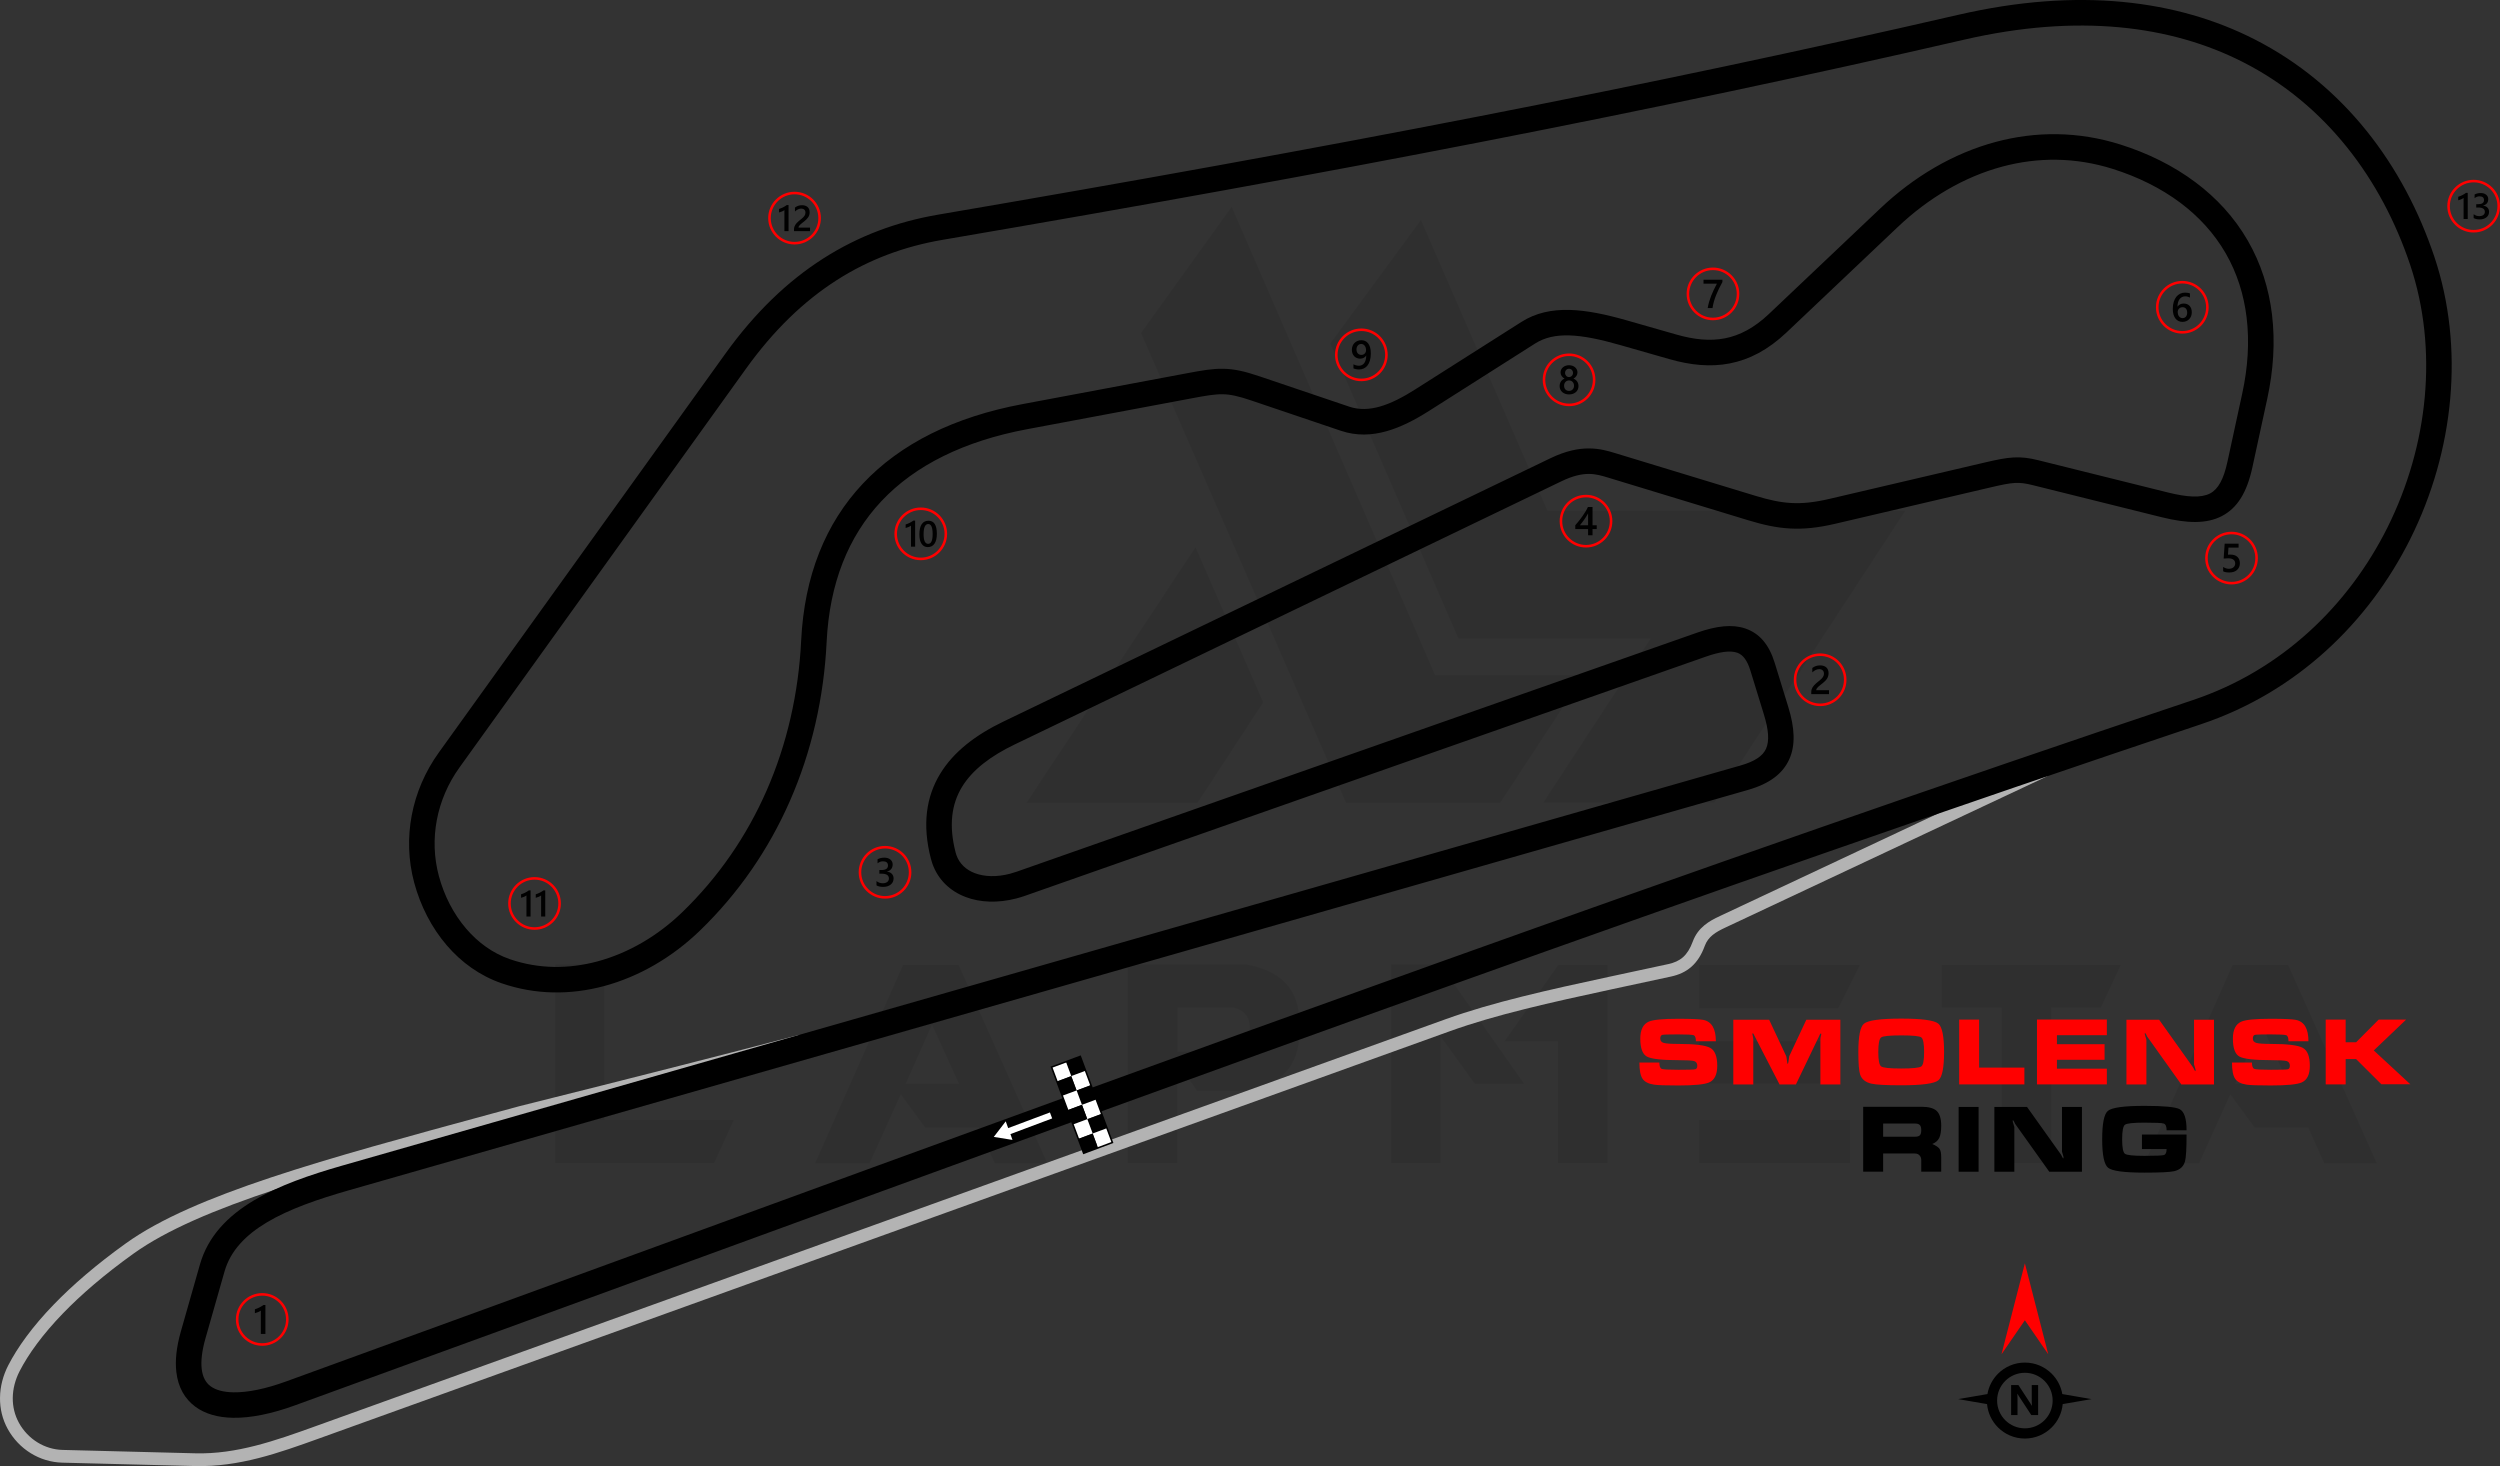 <?xml version="1.0" encoding="UTF-8"?>
<!DOCTYPE svg PUBLIC "-//W3C//DTD SVG 1.1//EN" "http://www.w3.org/Graphics/SVG/1.1/DTD/svg11.dtd">
<!-- Creator: CorelDRAW -->
<svg xmlns="http://www.w3.org/2000/svg" xml:space="preserve" width="275.739mm" height="161.706mm" version="1.1" style="shape-rendering:geometricPrecision; text-rendering:geometricPrecision; image-rendering:optimizeQuality; fill-rule:evenodd; clip-rule:evenodd"
viewBox="0 0 20971.28 12298.51"
 xmlns:xlink="http://www.w3.org/1999/xlink"
 xmlns:xodm="http://www.corel.com/coreldraw/odm/2003">
 <rect x="0" y="0" width="20971.28" height="12298.51" fill="#333333" stroke="none"/>
 <defs>
  <style type="text/css">
   <![CDATA[
    .fil4 {fill:black}
    .fil5 {fill:white}
    .fil6 {fill:black;fill-rule:nonzero}
    .fil2 {fill:black;fill-rule:nonzero}
    .fil1 {fill:#B3B3B3;fill-rule:nonzero}
    .fil3 {fill:red;fill-rule:nonzero}
    .fil7 {fill:white;fill-rule:nonzero}
    .fil0 {fill:black;fill-opacity:0.071}
   ]]>
  </style>
 </defs>
 <g id="Layer_x0020_1">
  <path class="fil0" d="M4656.54 9755.86l0 -1664.88 413.46 0 0 1303.79 1086.03 0 -165.38 361.09 -1334.11 0zm4914.7 -6962.73l1720.01 3941.69 1292.77 0 702.89 -1072.25 -1248.66 0 -1706.24 -3927.91 -760.77 1058.47zm2348.48 -948.21l1061.22 2439.43 3001.76 0 -1601.49 2447.72 -1433.35 0 0 -2.76 898.6 -1372.7 -1612.51 0 -1075.01 -2475.27 760.78 -1036.42zm-1323.08 4046.43l-551.29 843.47 -1433.34 0 0 -2.75 1416.8 -2141.75 567.83 1301.03zm-1810.97 3867.27l-441.03 0 -135.07 -300.45 -449.3 0 -203.98 -278.4 -261.85 578.85 -457.57 0 738.71 -1664.89 465.84 0 744.24 1664.89zm-741.48 -667.06l-226.03 -496.15 -220.51 496.15 446.54 0zm1833.03 -270.12l501.67 0c71.67,-22.06 107.5,-88.22 104.74,-198.47 0,-90.97 -44.1,-148.85 -137.82,-170.9l-468.59 0 0 369.37zm165.38 330.77l-168.14 -242.57 0 846.22 -413.46 0 0 -1664.88 995.07 0c292.18,52.37 441.03,209.49 443.78,476.86l0 99.24c-2.75,270.12 -148.85,432.76 -438.27,482.38l-418.98 -0.02 0 2.77zm2742.65 -60.65l-413.46 0 -286.67 -396.92 -0.01 1061.22 -416.21 0 0 -1664.88 413.46 0 702.89 1000.58zm286.67 -997.82l413.46 0 0 1662.13 -416.23 0 0 -1019.87 -449.3 0 452.06 -642.26zm2447.7 1301.04l0 361.09 -1265.2 0 0 -361.09 1265.2 0zm-99.23 -661.54l0 355.58 -1165.97 0 0 -355.59 1165.97 0.01zm181.92 -639.5l-181.92 363.86 -1165.97 0 0 -363.86 1347.89 0zm1185.26 358.34l-498.91 0 0 -358.34 1502.26 0 -168.13 358.34 -416.23 0 0 1303.79 -416.23 0 0 -1303.79 -2.76 0zm3150.6 1306.55l-441.03 0 -135.07 -300.45 -449.29 0 -203.97 -278.4 -261.86 578.85 -457.56 0 738.71 -1664.89 465.84 0 744.24 1664.89zm-741.48 -667.06l-226.03 -496.15 -220.51 496.15 446.54 0z"/>
  <path class="fil1" d="M17174.35 6511.23l-2701.42 1269.81c-39.72,18.44 -77.17,37.97 -107.64,63.19 -27.97,23.16 -50.84,52.06 -65.19,91.29 -27.9,76.24 -64.63,132.58 -111.79,174.18 -47.83,42.2 -104.63,67.83 -172.29,82.38l-493.75 106.18c-259.06,55.71 -503.22,109.21 -730.78,166.09 -227.11,56.77 -436.55,116.58 -625.68,184.68l-9491.7 3418.37c-168.17,60.57 -335.62,120.46 -504.6,163.65 -172.31,44.05 -348.35,71.62 -532.5,66.93l-1114.49 -28.43c-95.43,-2.43 -186.3,-30.83 -264.84,-79.37 -79.44,-49.1 -146.34,-118.73 -192.67,-202.81 -45.2,-82.04 -65.88,-171.69 -64.98,-261.78 0.94,-93.41 25.12,-186.97 69.23,-272.61 77.97,-151.39 201.76,-323.86 381.69,-509.97 157.16,-162.57 357.08,-335.68 606.55,-514.36 568.9,-407.44 1650.8,-701.45 3071.46,-1087.51l230.06 -62.48c493.82,-123.35 939.55,-235.78 1337.2,-337.28 398.4,-101.69 732.27,-187.62 1007.59,-260.57l30.27 102.14c-289.88,76.81 -627.05,164.28 -1011.45,262.4 -384.89,98.25 -830.44,210.6 -1336.58,337.02l-228.99 62.31c-1410.08,383.18 -2483.92,675 -3037.08,1071.17 -244.69,175.25 -439.64,343.88 -591.88,501.35 -172.26,178.18 -290.09,341.98 -363.66,484.83 -36.64,71.13 -56.72,148.17 -57.49,224.39 -0.72,72.04 15.83,143.74 51.99,209.38 37.43,67.92 91.21,124.02 154.93,163.4 62.8,38.81 135.26,61.51 211.17,63.44l1114.49 28.43c172.28,4.4 339.14,-21.96 503.58,-63.99 167.8,-42.89 331.07,-101.28 494.96,-160.31l9491.7 -3418.37c194.71,-70.11 407.1,-130.88 635.74,-188.03 228.2,-57.04 473.84,-110.86 734.55,-166.93l493.75 -106.18c50,-10.75 90.89,-28.73 123.66,-57.64 33.44,-29.51 60.36,-71.83 82.02,-131 21.66,-59.16 55.82,-102.48 97.49,-136.98 39.19,-32.45 84.11,-56.05 131.11,-77.87l2701.42 -1269.81 44.86 97.26z"/>
  <path class="fil2" d="M1723.64 11226.64c-29.84,104.74 -39.35,190.03 -31.51,257.45 7.77,66.76 33.38,113.96 73.09,143.54 45.23,33.69 111.15,50.39 192.75,51.79 121.85,2.1 272.89,-29.85 440.63,-90.78 1101.74,-400.2 2210.03,-805.04 3321.23,-1210.93 4249,-1552.05 8540.75,-3119.72 12675.87,-4505.47 745.76,-249.92 1305.49,-794.78 1631.19,-1446.86 344.41,-689.54 427.06,-1497.25 191.45,-2201.89 -239.82,-717.21 -706.07,-1349.27 -1406.41,-1704.35 -601.42,-304.93 -1378.1,-407.11 -2336.19,-186.3 -1298.89,299.35 -2623.39,579.35 -4030.54,854.07 -1408.22,274.92 -2902.36,545.26 -4539.08,825.01 -318.09,54.36 -614.2,163.27 -887.66,338.28 -274.88,175.91 -528.54,419.43 -760.52,742.32l-2404.01 3346.03c-95.52,132.95 -159.94,283.37 -189.6,440.05 -29.14,153.93 -24.61,314 17.05,469.51 43.75,163.29 122.17,317.8 230.29,443.39 98.8,114.76 221.78,204.85 364.77,254.35 241.94,83.75 494.45,83.39 734.57,19.05 261.46,-70.05 508,-215.79 710.85,-411.65 306.15,-295.62 542.41,-642 708.44,-1020.56 171.87,-391.88 268.72,-818.34 290.2,-1258.85 26.51,-543.91 204.47,-983.63 516.86,-1316.2 316.72,-337.18 769.23,-560.76 1339.83,-667.8l1378.17 -258.56c130.32,-24.44 215.62,-39.4 305.07,-37.87 91.59,1.55 177.22,20.09 303.38,62.76l753.54 254.84 -0.05 0.12c83.72,28.21 169.88,24.31 257.93,-0.7 95.86,-27.23 195.57,-79.93 297.6,-144.75l889.93 -565.38c119.06,-75.64 253.02,-104.76 406.28,-100.49 142.91,3.98 300.58,37.1 478.43,87.91l415.94 118.84c145.2,41.47 279.39,56.28 405.94,31.57 125.19,-24.45 246.84,-88.38 369.43,-204.56l932.81 -884.04c283.77,-268.93 615.22,-464.14 969.52,-559.07 336.3,-90.11 692.48,-90.15 1047.56,22.28 227.52,72.04 443,177.12 630.78,318.21 174.09,130.81 323.6,292.37 435.96,487 112.24,194.42 177.06,403.98 203.18,619.24 28.23,232.63 11.39,472.12 -39.37,706.25l-124.91 576.16c-45.8,211.33 -125.89,342.47 -257.83,410.3 -126.48,65.03 -288.35,62.33 -503.7,8.76l-1082.98 -269.45c-59.61,-14.83 -102.33,-20.61 -148.82,-17.94 -49.76,2.85 -110.51,15.52 -202.91,37.15l-1303.42 305.22c-145.09,33.97 -263.61,45.97 -379.36,39.63 -114.99,-6.3 -224.06,-30.67 -351.69,-69.51l-1174.92 -357.66c-48.12,-14.65 -100.51,-30.37 -159.31,-30.59 -60.23,-0.23 -133.77,14.72 -229.99,61.03l-4588.78 2208.91c-196.22,94.45 -352.29,209.59 -441.47,356.64 -86.43,142.52 -112.1,321.35 -52.75,549.49 1.86,7.14 4.08,14.39 6.64,21.68 25.22,71.78 80.56,123.13 153.46,150.91 81.8,31.16 185.06,34.08 295.51,5.35 18.3,-4.76 37.1,-10.52 56.3,-17.26l5708.66 -2005.45c163.44,-57.42 295.77,-71.66 403.93,-34.64 118.93,40.69 199.01,134.39 246.77,289.61l113.47 368.77c54.38,176.72 61.32,320.02 8.57,437.73 -55,122.74 -167.02,206.68 -348.17,258.5l-11732.93 3357.36c-258.37,73.93 -500.87,156.92 -689.12,269.18 -176.25,105.1 -305.96,236.69 -356.19,413.01l-159.62 560.3zm-244.48 281.77c-11.01,-94.72 0.43,-207.82 38.22,-340.45l159.62 -560.3c67.12,-235.6 231.41,-406.04 452.61,-537.95 209.16,-124.72 467.56,-213.78 740.27,-291.81l11732.93 -3357.36c116.18,-33.24 184.18,-78.48 211.5,-139.45 29.56,-65.99 21.16,-161.02 -17.8,-287.65l-113.47 -368.77c-25.98,-84.45 -61.98,-132.85 -110.93,-149.59 -59.7,-20.44 -147.13,-7.52 -264.75,33.8l-5708.66 2005.45c-24.15,8.48 -48.55,15.91 -73.06,22.29 -154.55,40.21 -303.34,34.47 -425.47,-12.05 -131.04,-49.93 -231.63,-145.36 -279.23,-280.87 -4.28,-12.2 -8.18,-25.02 -11.67,-38.44 -75.3,-289.41 -38.98,-522.47 77.07,-713.83 113.29,-186.83 300.2,-327.63 531.18,-438.81l4588.78 -2208.91c129.36,-62.27 233.93,-82.33 323.05,-81.99 90.55,0.33 158.82,20.77 221.36,39.81l1174.92 357.66c111.33,33.88 205.01,55.07 300.55,60.3 94.79,5.19 194.66,-5.29 319.83,-34.6l1303.42 -305.22c102.98,-24.11 172.75,-38.34 239.8,-42.19 70.31,-4.03 130.74,3.67 211.7,23.81l1082.98 269.45c164.47,40.92 279.62,47.33 354.46,8.85 69.38,-35.67 114.98,-120.68 146.31,-265.26l124.91 -576.16c45.93,-211.84 61.28,-427.54 36,-635.81 -22.86,-188.37 -78.88,-370.53 -175.51,-537.92 -97.05,-168.1 -227.05,-308.3 -378.95,-422.43 -166.59,-125.17 -360.48,-219.27 -567.04,-284.67 -314.49,-99.57 -629.91,-99.55 -927.66,-19.77 -319.42,85.58 -619.4,262.67 -877.29,507.08l-932.81 884.04c-154.58,146.5 -311.51,227.78 -475.91,259.89 -163.02,31.84 -329.51,14.57 -505.7,-35.75l-415.94 -118.84c-163.36,-46.67 -304.82,-77.01 -425.62,-80.37 -110.46,-3.07 -204.88,16.55 -285.53,67.79l-889.93 565.38c-117.22,74.47 -234.83,135.87 -354.63,169.91 -127.47,36.2 -255.22,40.78 -384.07,-2.78l-0.42 0 -753.54 -254.84c-104.71,-35.41 -172.17,-50.74 -237.98,-51.85 -67.92,-1.16 -144.37,12.38 -262.31,34.51l-1378.17 258.56c-525.2,98.53 -938.4,300.8 -1223.28,604.08 -277.08,294.97 -435.09,688.94 -459.01,1179.53 -22.75,466.55 -125.48,918.56 -307.81,1334.31 -177.19,403.99 -429.38,773.7 -756.23,1089.31 -228.43,220.57 -507.21,384.98 -803.91,464.48 -279.13,74.79 -574.4,74.6 -859.5,-24.09 -181.87,-62.95 -336.02,-174.9 -457.83,-316.4 -129.21,-150.1 -222.76,-334.09 -274.73,-528.07 -50.04,-186.75 -55.45,-379.13 -20.4,-564.26 35.43,-187.08 112.38,-366.74 226.49,-525.57l2404.01 -3346.03c248.12,-345.36 521.42,-607.09 819.2,-797.66 299.19,-191.48 621.51,-310.35 966.48,-369.31 1633.21,-279.14 3125.59,-549.18 4534.05,-824.15 1409.54,-275.19 2731.98,-554.67 4023.84,-852.4 1011.37,-233.09 1836.79,-122.43 2480.4,203.9 754.97,382.78 1256.3,1060.27 1512.88,1827.61 253.97,759.54 166.42,1627.12 -202.34,2365.39 -349.49,699.7 -951.67,1284.87 -1755.29,1554.17 -4129.61,1383.9 -8421.6,2951.66 -12670.83,4503.8 -1111.2,405.89 -2219.49,810.73 -3321.23,1210.93 -191.44,69.54 -368.46,105.92 -516.93,103.36 -126.49,-2.19 -234.48,-32.36 -316.84,-93.71 -87.87,-65.45 -143.55,-161.49 -158.62,-291.1z"/>
  <g id="_2329427860992">
   <path class="fil3" d="M14369.19 2244.3c61.03,0 116.3,24.75 156.29,64.74 39.99,40 64.74,95.27 64.74,156.29 0,61.03 -24.75,116.3 -64.74,156.29 -39.99,39.98 -95.26,64.74 -156.29,64.74 -61.03,0 -116.3,-24.76 -156.3,-64.74 -39.98,-40 -64.74,-95.27 -64.74,-156.29 0,-61.03 24.76,-116.3 64.75,-156.29 39.99,-39.99 95.27,-64.74 156.29,-64.74zm141.11 79.92c-36.11,-36.11 -86.01,-58.46 -141.11,-58.46 -55.12,0 -105.02,22.34 -141.12,58.46 -36.11,36.1 -58.45,86 -58.45,141.11 0,55.11 22.34,105 58.44,141.11 36.11,36.11 86.01,58.45 141.13,58.45 55.1,0 105,-22.34 141.11,-58.45 36.1,-36.11 58.45,-86 58.45,-141.11 0,-55.11 -22.34,-105 -58.45,-141.11z"/>
   <path class="fil4" d="M14448.47 2365.89c-9.95,18.18 -19.33,36.2 -28.14,53.99 -8.86,17.85 -16.83,35.69 -24,53.72 -7.18,17.96 -13.39,36.1 -18.7,54.33 -5.31,18.31 -9.37,36.93 -12.26,56.03l-40.2 0c2.65,-17 6.43,-33.94 11.35,-50.9 4.9,-16.94 10.67,-33.83 17.28,-50.77 6.61,-16.95 14,-33.95 22.25,-51.06 8.19,-17.11 16.95,-34.4 26.2,-51.79l-112.35 0 0 -32.76 158.56 0 0 19.2z"/>
  </g>
  <g id="_2329427863776">
   <path class="fil3" d="M18306.19 2356.41c61.03,0 116.3,24.75 156.29,64.74 39.99,40 64.74,95.27 64.74,156.29 0,61.03 -24.75,116.3 -64.74,156.29 -39.99,39.99 -95.26,64.74 -156.29,64.74 -61.03,0 -116.3,-24.75 -156.29,-64.74 -39.99,-39.99 -64.74,-95.26 -64.74,-156.29 0,-61.03 24.74,-116.3 64.74,-156.29 39.99,-39.99 95.26,-64.74 156.29,-64.74zm141.11 79.91c-36.11,-36.11 -86.01,-58.44 -141.11,-58.44 -55.11,0 -105.01,22.34 -141.11,58.44 -36.11,36.11 -58.45,86.01 -58.45,141.12 0,55.1 22.34,105 58.45,141.11 36.11,36.1 86,58.45 141.11,58.45 55.1,0 105,-22.34 141.11,-58.45 36.1,-36.11 58.45,-86.01 58.45,-141.11 0,-55.12 -22.34,-105.01 -58.45,-141.12z"/>
   <path class="fil4" d="M18385.86 2619.71c0,11.92 -1.97,22.82 -5.88,32.64 -3.89,9.77 -9.32,18.25 -16.25,25.36 -6.95,7.12 -15.2,12.66 -24.74,16.55 -9.55,3.95 -19.89,5.88 -31.07,5.88 -11.91,0 -22.88,-2.31 -32.82,-6.95 -9.99,-4.63 -18.59,-11.52 -25.81,-20.67 -7.23,-9.15 -12.82,-20.56 -16.83,-34.17 -3.95,-13.61 -5.92,-29.43 -5.92,-47.39 0,-21.96 2.59,-41.46 7.85,-58.46 5.26,-16.94 12.43,-31.18 21.58,-42.64 9.15,-11.52 19.93,-20.21 32.31,-26.15 12.31,-5.99 25.7,-8.98 40.04,-8.98 8.93,0 17.06,0.62 24.4,1.86 7.35,1.19 13.23,2.88 17.64,4.97l0 34.56c-5.66,-2.87 -11.65,-5.3 -18.09,-7.28 -6.37,-1.98 -13.71,-2.99 -21.96,-2.99 -9.26,0 -17.85,1.86 -25.64,5.64 -7.85,3.73 -14.63,9.2 -20.29,16.43 -5.69,7.23 -10.16,16.21 -13.43,26.83 -3.22,10.62 -4.91,22.93 -5.03,36.83l1.01 0c5.09,-7.85 11.93,-14.01 20.57,-18.52 8.7,-4.53 18.86,-6.78 30.56,-6.78 10.39,0 19.71,1.63 28.06,5.02 8.31,3.38 15.43,8.19 21.3,14.57 5.94,6.33 10.52,14.06 13.67,23.16 3.22,9.1 4.81,19.32 4.81,30.67zm-38.68 3.16c0,-6.83 -0.85,-13.05 -2.43,-18.69 -1.58,-5.64 -4.01,-10.44 -7.29,-14.46 -3.21,-4.06 -7.34,-7.16 -12.25,-9.37 -4.85,-2.21 -10.67,-3.29 -17.28,-3.29 -6.61,0 -12.43,1.19 -17.45,3.57 -5.03,2.37 -9.22,5.48 -12.66,9.32 -3.45,3.83 -5.99,8.3 -7.68,13.21 -1.69,4.97 -2.6,10.05 -2.6,15.25 0,5.64 0.85,11.4 2.43,17.28 1.58,5.92 4.06,11.29 7.33,16.15 3.34,4.87 7.58,8.82 12.66,11.98 5.14,3.16 11.25,4.75 18.31,4.75 6.27,0 11.85,-1.18 16.72,-3.49 4.86,-2.33 8.92,-5.54 12.13,-9.61 3.29,-4.08 5.77,-8.93 7.46,-14.47 1.7,-5.59 2.61,-11.64 2.61,-18.13z"/>
  </g>
  <g id="_2329427861040">
   <path class="fil3" d="M18719.13 4460.42c61.03,0 116.3,24.74 156.29,64.74 39.99,39.99 64.74,95.25 64.74,156.28 0,61.03 -24.76,116.3 -64.74,156.29 -40,39.99 -95.27,64.74 -156.29,64.74 -61.03,0 -116.29,-24.75 -156.29,-64.74 -39.99,-39.99 -64.74,-95.27 -64.74,-156.29 0,-61.03 24.75,-116.3 64.74,-156.28 39.99,-40 95.26,-64.74 156.29,-64.74zm141.12 79.91c-36.11,-36.11 -86.01,-58.45 -141.12,-58.45 -55.1,0 -105,22.34 -141.1,58.45 -36.11,36.1 -58.45,86 -58.45,141.1 0,55.11 22.34,105.01 58.45,141.12 36.1,36.1 86,58.45 141.1,58.45 55.11,0 105.01,-22.34 141.12,-58.45 36.1,-36.11 58.44,-86.01 58.44,-141.12 0,-55.1 -22.34,-105 -58.44,-141.1z"/>
   <path class="fil4" d="M18649.04 4792.45l0 -36.89c15.59,10.5 31.35,15.7 47.34,15.7 16.09,0 29.08,-4.06 38.86,-12.31 9.82,-8.19 14.74,-19.14 14.74,-32.86 0,-13.44 -4.97,-23.89 -14.97,-31.4 -9.99,-7.51 -24.28,-11.24 -42.92,-11.24 -6.39,0 -19.38,0.62 -38.92,1.97l8.46 -124.75 116.8 0 0 32.76 -84.88 0 -3.95 59.41c7.62,-0.45 14.5,-0.67 20.66,-0.67 25.14,0 44.62,6.44 58.35,19.38 13.73,12.87 20.62,30.55 20.62,52.92 0,23.49 -7.91,42.36 -23.61,56.54 -15.7,14.18 -37.34,21.23 -64.79,21.23 -23.16,0 -40.44,-3.22 -51.79,-9.77z"/>
  </g>
  <g id="_2329427862096">
   <path class="fil3" d="M7424.12 7096.04c61.03,0 116.3,24.76 156.29,64.74 39.98,40 64.74,95.27 64.74,156.29 0,61.03 -24.76,116.3 -64.74,156.29 -40,39.98 -95.27,64.74 -156.29,64.74 -61.03,0 -116.29,-24.75 -156.29,-64.74 -39.99,-40 -64.74,-95.27 -64.74,-156.29 0,-61.03 24.76,-116.3 64.74,-156.29 40,-39.98 95.26,-64.74 156.29,-64.74zm141.12 79.92c-36.11,-36.11 -86.01,-58.45 -141.12,-58.45 -55.1,0 -104.99,22.34 -141.1,58.45 -36.11,36.11 -58.45,86 -58.45,141.11 0,55.11 22.34,105 58.45,141.11 36.1,36.11 86,58.45 141.1,58.45 55.11,0 105.01,-22.34 141.12,-58.45 36.1,-36.11 58.44,-86 58.44,-141.11 0,-55.11 -22.34,-105 -58.44,-141.11z"/>
   <path class="fil4" d="M7352.4 7426.99l0 -36.1c15.48,12.25 32.87,18.35 52.3,18.35 15.76,0 28.4,-3.55 37.83,-10.73 9.45,-7.17 14.13,-16.88 14.13,-29.15 0,-26.88 -20.57,-40.37 -61.73,-40.37l-18.36 0 0 -30.79 17.57 0c36.48,0 54.72,-12.64 54.72,-38 0,-23.39 -14.22,-35.08 -42.64,-35.08 -15.93,0 -30.84,5.66 -44.84,17.01l0 -34.06c16.1,-9.04 35.13,-13.61 57.05,-13.61 21.06,0 37.95,5.32 50.66,15.93 12.66,10.56 19.03,24.12 19.03,40.67 0,31.23 -15.93,51.34 -47.66,60.27l0 0.68c17.1,1.64 30.6,7.62 40.54,17.9 9.94,10.34 14.86,23.22 14.86,38.64 0,21.3 -7.97,38.51 -23.95,51.56 -16.04,13.11 -37.11,19.61 -63.25,19.61 -23.5,0 -42.25,-4.24 -56.26,-12.7z"/>
  </g>
  <g id="_2329427862816">
   <path class="fil3" d="M13304.27 4150.66c61.03,0 116.29,24.75 156.29,64.74 39.98,39.99 64.74,95.26 64.74,156.29 0,61.03 -24.76,116.3 -64.74,156.29 -40,39.99 -95.26,64.74 -156.29,64.74 -61.03,0 -116.3,-24.75 -156.29,-64.74 -39.98,-39.99 -64.74,-95.27 -64.74,-156.29 0,-61.03 24.76,-116.3 64.74,-156.29 40,-39.99 95.27,-64.74 156.29,-64.74zm141.1 79.91c-36.11,-36.1 -86,-58.45 -141.1,-58.45 -55.11,0 -105.01,22.34 -141.12,58.45 -36.1,36.11 -58.44,86.01 -58.44,141.11 0,55.11 22.34,105.01 58.44,141.12 36.11,36.1 86.01,58.45 141.12,58.45 55.1,0 104.99,-22.34 141.1,-58.45 36.11,-36.11 58.45,-86.01 58.45,-141.12 0,-55.1 -22.34,-105 -58.45,-141.11z"/>
   <path class="fil4" d="M13358.97 4253.05l0 153.23 35.24 0 0 31.91 -35.24 0 0 52.13 -37.22 0 0 -52.13 -107.43 0 0 -32.25c9.72,-10.97 19.66,-22.77 29.88,-35.54 10.22,-12.7 20.05,-25.74 29.49,-39.02 9.43,-13.26 18.12,-26.6 26.2,-39.93 8.08,-13.39 14.86,-26.15 20.34,-38.4l38.74 0zm-37.22 153.23l0 -99.64c-12.02,21.64 -23.95,40.5 -35.69,56.6 -11.74,16.1 -22.71,30.44 -32.99,43.04l68.69 0z"/>
  </g>
  <g id="_2329427865648">
   <path class="fil3" d="M13162.09 2965.15c61.03,0 116.3,24.75 156.29,64.74 39.99,39.99 64.74,95.26 64.74,156.29 0,61.03 -24.75,116.3 -64.74,156.29 -39.99,39.98 -95.26,64.74 -156.29,64.74 -61.03,0 -116.3,-24.76 -156.29,-64.74 -39.99,-40 -64.74,-95.27 -64.74,-156.29 0,-61.03 24.75,-116.3 64.74,-156.29 39.99,-39.99 95.26,-64.74 156.29,-64.74zm141.11 79.91c-36.11,-36.1 -86.01,-58.45 -141.11,-58.45 -55.11,0 -105,22.34 -141.11,58.45 -36.1,36.11 -58.45,86.01 -58.45,141.11 0,55.11 22.34,105.01 58.45,141.12 36.11,36.1 86,58.44 141.11,58.44 55.1,0 105,-22.34 141.11,-58.44 36.1,-36.11 58.45,-86.01 58.45,-141.12 0,-55.1 -22.34,-105 -58.45,-141.11z"/>
   <path class="fil4" d="M13083.01 3238.72c0,-6.82 0.85,-13.43 2.54,-19.82 1.7,-6.44 4.3,-12.32 7.68,-17.74 3.45,-5.42 7.74,-10.28 12.94,-14.57 5.19,-4.29 11.24,-7.73 18.19,-10.4 -10.28,-5.76 -18.41,-13.09 -24.52,-22.07 -6.04,-9.04 -9.09,-18.98 -9.09,-29.89 0,-8.75 1.81,-16.77 5.42,-24.17 3.55,-7.39 8.53,-13.78 14.85,-19.2 6.39,-5.43 13.83,-9.61 22.43,-12.66 8.64,-3.04 18.03,-4.57 28.13,-4.57 10.28,0 19.71,1.58 28.41,4.63 8.64,3.1 16.15,7.34 22.47,12.77 6.33,5.42 11.29,11.8 14.8,19.2 3.57,7.4 5.3,15.36 5.3,24 0,10.91 -3.04,20.85 -9.09,29.89 -6.1,8.98 -14.12,16.31 -24.17,22.07 6.83,2.67 12.88,6.11 18.13,10.34 5.25,4.24 9.61,9.03 13.16,14.46 3.51,5.43 6.16,11.29 7.96,17.73 1.75,6.39 2.6,13.05 2.6,19.99 0,10.4 -1.92,19.89 -5.76,28.47 -3.9,8.58 -9.27,15.98 -16.22,22.08 -6.94,6.15 -15.29,10.9 -25.01,14.34 -9.65,3.4 -20.38,5.09 -32.08,5.09 -11.58,0 -22.2,-1.69 -31.86,-5.09 -9.65,-3.45 -17.96,-8.19 -24.96,-14.34 -7,-6.1 -12.48,-13.5 -16.37,-22.08 -3.95,-8.59 -5.88,-18.08 -5.88,-28.47zm37.4 -3.27c0,6.72 0.96,12.76 2.93,18.19 2.04,5.42 4.81,9.99 8.47,13.73 3.61,3.72 8.02,6.6 13.17,8.58 5.14,1.97 10.85,2.99 17.11,2.99 6.05,0 11.64,-1.02 16.72,-3.05 5.09,-2.04 9.43,-4.97 13.16,-8.75 3.67,-3.84 6.61,-8.42 8.7,-13.79 2.09,-5.3 3.1,-11.29 3.1,-17.9 0,-6.1 -0.95,-11.8 -2.94,-17.17 -2.03,-5.31 -4.79,-9.99 -8.46,-13.95 -3.61,-4.02 -8.02,-7.12 -13.17,-9.43 -5.14,-2.32 -10.85,-3.5 -17.11,-3.5 -5.92,0 -11.52,1.06 -16.6,3.21 -5.15,2.15 -9.56,5.19 -13.28,9.1 -3.67,3.95 -6.56,8.58 -8.7,14 -2.09,5.42 -3.1,11.29 -3.1,17.74zm8.08 -107.26c0,4.97 0.91,9.55 2.65,13.83 1.75,4.24 4.11,7.91 7.1,11.07 3,3.16 6.5,5.6 10.52,7.34 4,1.82 8.36,2.67 12.98,2.67 4.64,0 8.98,-0.91 13,-2.72 4,-1.82 7.57,-4.3 10.61,-7.46 3,-3.16 5.43,-6.83 7.18,-11.07 1.76,-4.24 2.65,-8.81 2.65,-13.67 0,-4.97 -0.85,-9.6 -2.54,-13.9 -1.76,-4.28 -4.07,-8.02 -7.06,-11.07 -3,-3.1 -6.5,-5.54 -10.56,-7.29 -4.13,-1.75 -8.53,-2.65 -13.28,-2.65 -4.97,0 -9.48,0.91 -13.55,2.72 -4.07,1.8 -7.57,4.34 -10.5,7.57 -2.94,3.16 -5.19,6.89 -6.78,11.13 -1.64,4.23 -2.43,8.75 -2.43,13.49z"/>
  </g>
  <g id="_2329427864160">
   <path class="fil3" d="M20750.27 1508.3c61.03,0 116.3,24.75 156.28,64.74 40,39.99 64.74,95.26 64.74,156.29 0,61.03 -24.74,116.3 -64.74,156.29 -39.99,39.99 -95.25,64.74 -156.28,64.74 -61.03,0 -116.3,-24.76 -156.29,-64.74 -39.99,-40 -64.74,-95.27 -64.74,-156.29 0,-61.03 24.75,-116.29 64.74,-156.29 39.99,-39.99 95.27,-64.74 156.29,-64.74zm141.1 79.92c-36.1,-36.11 -86,-58.45 -141.1,-58.45 -55.11,0 -105.01,22.34 -141.12,58.45 -36.1,36.1 -58.45,86 -58.45,141.1 0,55.11 22.34,105.01 58.45,141.12 36.11,36.1 86.01,58.44 141.12,58.44 55.1,0 105,-22.34 141.1,-58.44 36.11,-36.11 58.45,-86.01 58.45,-141.12 0,-55.1 -22.34,-105 -58.45,-141.1z"/>
   <path class="fil4" d="M20700.56 1618.08l0 218.93 -34.66 0 0 -176.52c-6.27,4.49 -13.01,8.32 -20.24,11.42 -7.19,3.16 -15.44,5.91 -24.73,8.31l0 -29.56c5.81,-1.88 11.37,-3.87 16.72,-5.96 5.41,-2.09 10.71,-4.44 15.9,-7.04 5.25,-2.6 10.5,-5.51 15.86,-8.66 5.31,-3.22 10.81,-6.83 16.52,-10.91l14.63 0zm49.54 211.04l0 -32.57c13.97,11.06 29.66,16.56 47.21,16.56 14.21,0 25.63,-3.21 34.14,-9.69 8.52,-6.47 12.75,-15.23 12.75,-26.31 0,-24.25 -18.56,-36.44 -55.71,-36.44l-16.57 0 0 -27.78 15.86 0c32.92,0 49.39,-11.41 49.39,-34.3 0,-21.11 -12.84,-31.66 -38.48,-31.66 -14.37,0 -27.83,5.11 -40.47,15.36l0 -30.74c14.53,-8.16 31.71,-12.29 51.48,-12.29 19.01,0 34.26,4.8 45.72,14.37 11.42,9.54 17.17,21.77 17.17,36.7 0,28.19 -14.37,46.34 -43.02,54.39l0 0.62c15.44,1.47 27.62,6.88 36.59,16.15 8.97,9.33 13.41,20.95 13.41,34.87 0,19.22 -7.19,34.76 -21.61,46.53 -14.47,11.83 -33.49,17.69 -57.09,17.69 -21.21,0 -38.13,-3.82 -50.77,-11.46z"/>
  </g>
  <g id="_2329427866704">
   <path class="fil3" d="M11419.73 2755.51c61.03,0 116.3,24.75 156.29,64.74 39.99,40 64.74,95.27 64.74,156.29 0,61.03 -24.75,116.29 -64.74,156.29 -39.99,39.99 -95.27,64.74 -156.29,64.74 -61.03,0 -116.3,-24.76 -156.29,-64.74 -39.99,-40 -64.74,-95.26 -64.74,-156.29 0,-61.03 24.75,-116.3 64.74,-156.29 39.99,-39.98 95.26,-64.74 156.29,-64.74zm141.12 79.91c-36.11,-36.11 -86.01,-58.44 -141.12,-58.44 -55.1,0 -105,22.34 -141.11,58.44 -36.1,36.11 -58.45,86.01 -58.45,141.12 0,55.1 22.34,104.99 58.45,141.1 36.11,36.11 86.01,58.45 141.11,58.45 55.11,0 105.01,-22.34 141.12,-58.45 36.1,-36.1 58.45,-86 58.45,-141.1 0,-55.12 -22.34,-105.01 -58.45,-141.12z"/>
   <path class="fil4" d="M11499.23 2963.56c0,23.73 -2.54,44.11 -7.67,61.23 -5.15,17.11 -12.21,31.17 -21.19,42.19 -8.98,11.01 -19.54,19.14 -31.56,24.41 -12.1,5.24 -25.08,7.85 -38.98,7.85 -4.52,0 -9.09,-0.28 -13.67,-0.79 -4.58,-0.58 -8.92,-1.31 -13.04,-2.16 -4.19,-0.9 -7.91,-1.86 -11.29,-2.93 -3.33,-1.01 -6.16,-2.03 -8.36,-3.06l0 -34.56c2.31,1.41 5.19,2.88 8.64,4.34 3.38,1.54 7.12,2.82 11.12,4.02 4.07,1.13 8.25,2.09 12.59,2.76 4.36,0.75 8.59,1.13 12.66,1.13 9.37,0 17.9,-1.86 25.58,-5.48 7.69,-3.67 14.18,-9.04 19.6,-16.21 5.42,-7.18 9.54,-16.1 12.49,-26.71 2.93,-10.69 4.4,-22.99 4.4,-37.01l-0.68 0c-1.97,3.51 -4.57,6.84 -7.85,10 -3.27,3.16 -7,5.93 -11.18,8.31 -4.18,2.37 -8.87,4.23 -13.96,5.7 -5.14,1.41 -10.62,2.14 -16.49,2.14 -9.95,0 -19.14,-1.74 -27.74,-5.25 -8.53,-3.45 -15.93,-8.36 -22.25,-14.8 -6.27,-6.39 -11.18,-14.18 -14.79,-23.33 -3.57,-9.15 -5.37,-19.37 -5.37,-30.62 0,-12.36 2.03,-23.49 6.1,-33.49 4.12,-10 9.71,-18.47 16.89,-25.47 7.16,-7 15.64,-12.42 25.3,-16.21 9.71,-3.85 20.28,-5.76 31.62,-5.76 10.68,0 20.85,2.03 30.39,6.05 9.55,4.06 17.9,10.44 25.14,19.2 7.23,8.81 12.93,20.1 17.22,34 4.24,13.9 6.33,30.73 6.33,50.49zm-40.04 -25.3c0,-7.96 -1.01,-15.2 -3.04,-21.68 -2.03,-6.5 -4.87,-12.09 -8.53,-16.72 -3.61,-4.64 -7.97,-8.25 -13,-10.74 -4.96,-2.54 -10.5,-3.84 -16.43,-3.84 -5.32,0 -10.34,1.08 -15.13,3.22 -4.81,2.14 -8.98,5.26 -12.59,9.21 -3.57,3.94 -6.44,8.75 -8.53,14.4 -2.09,5.6 -3.1,11.86 -3.1,18.69 0,7.52 1.01,14.13 3.04,19.83 2.03,5.76 4.86,10.56 8.53,14.52 3.61,3.9 8.02,6.9 13.17,8.93 5.07,2.03 10.78,3.04 16.94,3.04 5.54,0 10.62,-1.01 15.31,-3.04 4.68,-2.03 8.75,-4.81 12.25,-8.31 3.45,-3.44 6.16,-7.57 8.19,-12.3 1.97,-4.75 2.94,-9.83 2.94,-15.2z"/>
  </g>
  <g id="_2329427866608">
   <path class="fil3" d="M7723.9 4257.12c61.03,0 116.3,24.75 156.29,64.74 39.99,39.99 64.74,95.26 64.74,156.29 0,61.03 -24.76,116.3 -64.74,156.29 -40,39.99 -95.27,64.74 -156.29,64.74 -61.03,0 -116.29,-24.74 -156.29,-64.74 -39.99,-39.99 -64.74,-95.26 -64.74,-156.29 0,-61.03 24.75,-116.3 64.74,-156.29 39.99,-39.99 95.26,-64.74 156.29,-64.74zm141.12 79.91c-36.11,-36.11 -86.01,-58.45 -141.12,-58.45 -55.1,0 -105,22.34 -141.1,58.45 -36.11,36.1 -58.45,86 -58.45,141.11 0,55.1 22.34,105 58.45,141.11 36.1,36.1 86,58.45 141.1,58.45 55.11,0 105.01,-22.34 141.12,-58.45 36.1,-36.11 58.44,-86.01 58.44,-141.11 0,-55.11 -22.34,-105.01 -58.44,-141.11z"/>
   <path class="fil4" d="M7676.65 4366.89l0 218.94 -34.67 0 0 -176.52c-6.26,4.48 -13,8.31 -20.24,11.42 -7.18,3.15 -15.44,5.91 -24.72,8.3l0 -29.56c5.8,-1.88 11.36,-3.86 16.71,-5.96 5.41,-2.08 10.71,-4.43 15.9,-7.03 5.25,-2.6 10.5,-5.51 15.86,-8.67 5.32,-3.22 10.81,-6.83 16.52,-10.91l14.63 0zm106.51 222.51c-22.28,0 -39.72,-9.07 -52.2,-27.33 -12.49,-18.2 -18.7,-44.55 -18.7,-79.01 0,-37.82 6.47,-66.42 19.52,-85.84 13.06,-19.42 31.86,-29.16 56.49,-29.16 47.1,0 70.59,36.61 70.59,109.8 0,36.24 -6.62,63.86 -19.93,82.93 -13.26,19.07 -31.86,28.6 -55.76,28.6zm3.47 -193.65c-26,0 -39,28.6 -39,85.84 0,53.58 12.74,80.34 38.23,80.34 25.08,0 37.62,-27.21 37.62,-81.65 0,-56.39 -12.28,-84.52 -36.85,-84.52z"/>
  </g>
  <g id="_2329427864256">
   <path class="fil3" d="M6665.05 1608.54c61.03,0 116.3,24.74 156.29,64.74 40,39.99 64.74,95.26 64.74,156.29 0,61.03 -24.74,116.3 -64.74,156.29 -39.99,39.99 -95.26,64.74 -156.29,64.74 -61.03,0 -116.3,-24.75 -156.29,-64.74 -39.99,-39.99 -64.74,-95.26 -64.74,-156.29 0,-61.03 24.74,-116.3 64.74,-156.29 39.99,-40 95.26,-64.74 156.29,-64.74zm141.11 79.91c-36.11,-36.11 -86,-58.45 -141.11,-58.45 -55.11,0 -105.01,22.34 -141.11,58.45 -36.11,36.11 -58.45,86.01 -58.45,141.11 0,55.11 22.34,105 58.45,141.11 36.11,36.1 86,58.45 141.11,58.45 55.1,0 105,-22.34 141.11,-58.45 36.1,-36.1 58.45,-86 58.45,-141.11 0,-55.11 -22.34,-105 -58.45,-141.11z"/>
   <path class="fil4" d="M6614.75 1720.09l0 218.93 -34.66 0 0 -176.52c-6.27,4.48 -13,8.31 -20.24,11.42 -7.18,3.15 -15.44,5.9 -24.73,8.3l0 -29.56c5.81,-1.88 11.37,-3.86 16.72,-5.96 5.41,-2.08 10.71,-4.43 15.9,-7.03 5.25,-2.6 10.5,-5.51 15.86,-8.67 5.31,-3.22 10.81,-6.83 16.52,-10.91l14.63 0zm180.23 218.93l-134.41 0 0 -16.56c0,-6.79 0.97,-13.16 2.85,-19.07 1.89,-5.92 4.44,-11.48 7.6,-16.72 3.21,-5.19 6.94,-10.14 11.22,-14.79 4.28,-4.63 8.86,-9.12 13.71,-13.45 4.9,-4.33 9.89,-8.51 14.94,-12.54 5.1,-4.02 10.09,-8.05 14.93,-12.12 4.59,-3.93 8.77,-7.7 12.55,-11.48 3.82,-3.71 7.03,-7.59 9.73,-11.57 2.7,-3.97 4.8,-8.15 6.27,-12.59 1.48,-4.43 2.24,-9.23 2.24,-14.42 0,-5.65 -0.87,-10.61 -2.59,-14.84 -1.79,-4.23 -4.18,-7.8 -7.35,-10.59 -3.1,-2.86 -6.83,-5 -11.11,-6.43 -4.27,-1.48 -8.96,-2.2 -14.07,-2.2 -8.71,0 -17.63,2.05 -26.71,6.12 -9.07,4.08 -17.78,10.2 -26.15,18.41l0 -33.34c4.4,-3.26 8.82,-6.11 13.31,-8.56 4.48,-2.45 9.13,-4.49 13.92,-6.11 4.75,-1.68 9.78,-2.86 15.04,-3.67 5.3,-0.82 10.91,-1.22 16.87,-1.22 9.68,0 18.46,1.27 26.3,3.82 7.85,2.55 14.59,6.27 20.18,11.21 5.56,4.96 9.84,11.07 12.89,18.47 3.07,7.33 4.55,15.79 4.55,25.38 0,8.66 -1.07,16.46 -3.22,23.35 -2.14,6.93 -5.15,13.36 -9.07,19.36 -3.92,5.96 -8.72,11.63 -14.28,17.03 -5.54,5.35 -11.82,10.91 -18.65,16.56 -5.81,4.68 -11.52,9.23 -17.29,13.66 -5.71,4.43 -10.85,8.76 -15.44,12.99 -4.59,4.24 -8.31,8.47 -11.11,12.7 -2.86,4.23 -4.28,8.46 -4.28,12.74l0 0.77 96.64 0 0 29.71z"/>
  </g>
  <g id="_2329427865120">
   <path class="fil3" d="M2199.74 10847.14c61.03,0 116.29,24.75 156.29,64.74 39.99,39.99 64.74,95.26 64.74,156.29 0,61.03 -24.75,116.3 -64.74,156.29 -40,40 -95.26,64.74 -156.29,64.74 -61.03,0 -116.3,-24.75 -156.29,-64.74 -39.99,-39.99 -64.74,-95.26 -64.74,-156.29 0,-61.03 24.75,-116.3 64.74,-156.29 40,-39.99 95.27,-64.74 156.29,-64.74zm141.11 79.91c-36.11,-36.11 -86,-58.45 -141.11,-58.45 -55.11,0 -105,22.34 -141.11,58.45 -36.11,36.1 -58.45,86 -58.45,141.11 0,55.1 22.34,105 58.45,141.11 36.11,36.1 86,58.45 141.11,58.45 55.11,0 105,-22.34 141.11,-58.45 36.11,-36.11 58.44,-86.01 58.44,-141.11 0,-55.11 -22.34,-105.01 -58.44,-141.11z"/>
   <path class="fil4" d="M2226.41 10946.86l0 242.59 -38.4 0 0 -195.6c-6.95,4.97 -14.41,9.22 -22.43,12.66 -7.96,3.5 -17.11,6.55 -27.39,9.2l0 -32.76c6.43,-2.08 12.59,-4.29 18.52,-6.61 5.99,-2.31 11.86,-4.92 17.62,-7.79 5.82,-2.88 11.64,-6.11 17.58,-9.61 5.87,-3.56 11.97,-7.57 18.3,-12.09l16.21 0z"/>
  </g>
  <g id="_2329427865024">
   <path class="fil3" d="M15268.2 5481.14c61.03,0 116.3,24.76 156.29,64.74 39.99,40 64.74,95.27 64.74,156.29 0,61.03 -24.75,116.3 -64.74,156.29 -39.99,39.98 -95.27,64.74 -156.29,64.74 -61.03,0 -116.29,-24.75 -156.28,-64.74 -40,-40 -64.74,-95.27 -64.74,-156.29 0,-61.03 24.75,-116.3 64.74,-156.29 39.99,-39.98 95.25,-64.74 156.28,-64.74zm141.12 79.92c-36.11,-36.11 -86.01,-58.45 -141.12,-58.45 -55.1,0 -104.99,22.34 -141.1,58.45 -36.1,36.11 -58.45,86 -58.45,141.11 0,55.11 22.34,105 58.45,141.11 36.1,36.11 86,58.45 141.1,58.45 55.11,0 105.01,-22.34 141.12,-58.45 36.1,-36.11 58.45,-86 58.45,-141.11 0,-55.11 -22.34,-105 -58.45,-141.11z"/>
   <path class="fil4" d="M15342.67 5822.82l-148.94 0 0 -18.35c0,-7.52 1.07,-14.58 3.16,-21.13 2.1,-6.56 4.92,-12.72 8.43,-18.53 3.55,-5.76 7.67,-11.23 12.42,-16.38 4.75,-5.13 9.83,-10.1 15.19,-14.91 5.43,-4.8 10.97,-9.43 16.55,-13.9 5.65,-4.46 11.19,-8.92 16.55,-13.44 5.09,-4.36 9.71,-8.53 13.9,-12.72 4.24,-4.11 7.79,-8.4 10.78,-12.82 3,-4.4 5.32,-9.04 6.95,-13.96 1.64,-4.91 2.48,-10.22 2.48,-15.98 0,-6.27 -0.96,-11.75 -2.87,-16.44 -1.99,-4.68 -4.64,-8.64 -8.15,-11.74 -3.45,-3.16 -7.57,-5.54 -12.31,-7.12 -4.74,-1.64 -9.93,-2.43 -15.59,-2.43 -9.65,0 -19.53,2.26 -29.59,6.78 -10.05,4.53 -19.71,11.3 -28.98,20.39l0 -36.94c4.87,-3.62 9.77,-6.77 14.75,-9.48 4.97,-2.72 10.12,-4.97 15.42,-6.78 5.26,-1.86 10.84,-3.16 16.66,-4.06 5.88,-0.91 12.09,-1.37 18.69,-1.37 10.73,0 20.45,1.41 29.14,4.24 8.7,2.82 16.16,6.95 22.37,12.43 6.15,5.48 10.9,12.27 14.28,20.46 3.4,8.12 5.04,17.49 5.04,28.12 0,9.61 -1.19,18.25 -3.57,25.87 -2.37,7.68 -5.71,14.8 -10.05,21.46 -4.34,6.61 -9.66,12.88 -15.82,18.87 -6.15,5.93 -13.1,12.09 -20.66,18.35 -6.43,5.19 -12.76,10.22 -19.15,15.14 -6.33,4.91 -12.02,9.71 -17.11,14.4 -5.09,4.69 -9.21,9.38 -12.31,14.06 -3.16,4.68 -4.75,9.39 -4.75,14.12l0 0.85 107.09 0 0 32.93z"/>
  </g>
  <g id="_2329427865264">
   <g>
    <rect class="fil4" transform="matrix(0.51 1.368 -1.368 0.51 9061.75 8861.59)" width="88.03" height="88.03"/>
    <rect class="fil5" transform="matrix(0.51 1.368 -1.368 0.51 9106.65 8982)" width="88.03" height="88.03"/>
    <rect class="fil4" transform="matrix(0.51 1.368 -1.368 0.51 9151.56 9102.41)" width="88.03" height="88.03"/>
    <rect class="fil5" transform="matrix(0.51 1.368 -1.368 0.51 9196.47 9222.82)" width="88.03" height="88.03"/>
    <rect class="fil4" transform="matrix(0.51 1.368 -1.368 0.51 9241.38 9343.22)" width="88.03" height="88.03"/>
    <rect class="fil5" transform="matrix(0.51 1.368 -1.368 0.51 9286.28 9463.63)" width="88.03" height="88.03"/>
    <rect class="fil5" transform="matrix(0.51 1.368 -1.368 0.51 8941.34 8906.5)" width="88.03" height="88.03"/>
    <rect class="fil4" transform="matrix(0.51 1.368 -1.368 0.51 8986.25 9026.91)" width="88.03" height="88.03"/>
    <rect class="fil5" transform="matrix(0.51 1.368 -1.368 0.51 9031.15 9147.32)" width="88.03" height="88.03"/>
    <rect class="fil4" transform="matrix(0.51 1.368 -1.368 0.51 9076.06 9267.72)" width="88.03" height="88.03"/>
    <rect class="fil5" transform="matrix(0.51 1.368 -1.368 0.51 9120.97 9388.13)" width="88.03" height="88.03"/>
    <rect class="fil4" transform="matrix(0.51 1.368 -1.368 0.51 9165.88 9508.54)" width="88.03" height="88.03"/>
   </g>
   <path class="fil2" d="M9333.52 9590.32l-247.08 92.13 -274.11 -734.97 253.32 -94.49c91.65,244.89 182.78,490 274.16,734.99l-6.29 2.33zm-125.08 32.37l114.12 -42.55 -264.75 -709.9 -228.29 85.11 264.77 709.92 114.14 -42.57z"/>
  </g>
  <g id="_2329427865840">
   <path class="fil3" d="M4483.94 7357.58c61.03,0 116.3,24.75 156.29,64.74 39.99,39.99 64.74,95.27 64.74,156.29 0,61.03 -24.75,116.29 -64.74,156.28 -39.99,40 -95.27,64.75 -156.29,64.75 -61.03,0 -116.3,-24.75 -156.28,-64.75 -40,-39.98 -64.75,-95.25 -64.75,-156.28 0,-61.03 24.75,-116.3 64.75,-156.29 39.99,-39.99 95.25,-64.74 156.28,-64.74zm141.12 79.91c-36.11,-36.1 -86.01,-58.45 -141.12,-58.45 -55.1,0 -105,22.34 -141.1,58.45 -36.11,36.11 -58.46,86.01 -58.46,141.12 0,55.1 22.34,105 58.46,141.1 36.1,36.11 86,58.46 141.1,58.46 55.11,0 105.01,-22.34 141.12,-58.46 36.1,-36.1 58.45,-86 58.45,-141.1 0,-55.11 -22.34,-105.01 -58.45,-141.12z"/>
   <path class="fil4" d="M4450.77 7469.14l0 218.93 -34.66 0 0 -176.52c-6.27,4.49 -13.01,8.32 -20.25,11.42 -7.18,3.16 -15.44,5.91 -24.72,8.31l0 -29.56c5.81,-1.88 11.36,-3.87 16.72,-5.96 5.4,-2.09 10.71,-4.44 15.9,-7.04 5.25,-2.6 10.5,-5.51 15.86,-8.66 5.3,-3.22 10.81,-6.83 16.51,-10.91l14.63 0zm123.04 0l0 218.93 -34.66 0 0 -176.52c-6.27,4.49 -13.01,8.32 -20.24,11.42 -7.19,3.16 -15.44,5.91 -24.73,8.31l0 -29.56c5.81,-1.88 11.37,-3.87 16.72,-5.96 5.41,-2.09 10.71,-4.44 15.9,-7.04 5.25,-2.6 10.5,-5.51 15.86,-8.66 5.31,-3.22 10.81,-6.83 16.52,-10.91l14.63 0z"/>
  </g>
  <g id="_2329427868432">
   <path class="fil3" d="M14078.45 8973.88c80.8,0 127.48,-1.26 140.05,-3.93 12.81,-2.41 19.15,-12.31 19.15,-29.68 0,-20.67 -8.88,-33.87 -26.76,-39.45 -17.63,-5.07 -61.9,-7.61 -132.43,-7.61 -139.41,0 -227.44,-10.15 -263.98,-30.32 -36.53,-20.29 -54.8,-70.53 -54.8,-150.7 0,-74.21 23.85,-121.66 71.54,-142.46 36.53,-15.73 117.72,-23.59 243.56,-23.59 112.01,0 183.04,3.05 213.11,9.13 70.4,14.08 105.67,73.96 105.67,179.62l-167.45 0c0,-28.92 -6.34,-45.91 -18.9,-50.99 -12.82,-4.56 -56.7,-6.84 -131.67,-6.84 -75.61,0 -119.12,1.26 -130.78,3.93 -11.8,2.91 -17.64,13.32 -17.64,31.21 0,18.64 9.89,30.83 29.68,36.4 19.91,5.58 60.38,8.38 121.78,8.38 138.01,0 227.06,10.91 267.02,32.73 39.7,21.82 59.49,72.05 59.49,150.7 0,72.56 -22.32,118.99 -67.1,139.29 -38.44,17.25 -125.2,25.87 -260.3,25.87 -103.89,0 -171.25,-2.28 -202.33,-6.85 -47.56,-7.1 -80.04,-23.85 -97.29,-50.23 -17.38,-25.88 -26.01,-71.04 -26.01,-135.48l167.45 0c0,30.45 6.59,48.21 19.79,53.28 13.19,5.08 59.61,7.61 139.15,7.61zm461.36 -420.01l0 543.31 167.57 0 0 -381.32c0,-4.56 -0.76,-10.4 -2.41,-17.5 -3.42,-16.24 -5.2,-24.61 -5.2,-24.99 0,-3.67 1.53,-5.45 4.44,-5.45 2.15,0 4.44,2.53 6.85,7.61 2.66,5.07 5.45,10.91 8.37,17.51l208.54 404.14 137.01 0 193.32 -402.63c1.9,-5.07 4.44,-10.66 7.61,-16.74 3.05,-5.58 5.58,-8.37 7.61,-8.37 3.04,0 4.56,2.03 4.56,6.09 0,2.03 -1.27,7.86 -3.8,17.51 -2.54,9.64 -3.8,17.75 -3.8,24.35l0 379.8 167.44 0 0 -543.31 -285.42 0 -142.96 305.08c-3.17,19.79 -5.45,35.52 -6.97,47.19 -2.03,12.18 -4.06,18.27 -6.09,18.27 -2.41,0 -4.82,-10.28 -6.85,-30.57 -2.53,-19.67 -4.56,-31.33 -6.09,-34.89l-143.08 -305.08 -300.64 0zm1768.05 270.96c0,132.31 -15.98,211.46 -47.94,237.34 -34.51,27.9 -138.53,41.86 -312.06,41.86 -126.84,0 -210.06,-4.56 -249.76,-13.71 -49.73,-11.67 -81.06,-37.04 -94.25,-75.98 -10.15,-30.06 -15.22,-93.24 -15.22,-189.51 0,-132.43 15.73,-211.59 47.19,-237.47 34.5,-28.54 138.52,-42.75 312.05,-42.75 173.15,0 276.92,13.96 311.3,41.98 32.47,26.39 48.71,105.8 48.71,238.23zm-551.8 0c0,69.51 8.12,109.72 24.35,120.89 15.73,11.67 71.55,17.51 167.44,17.51 96.41,0 152.73,-5.84 168.97,-17.51 15.73,-11.17 23.59,-51.38 23.59,-120.89 0,-70.15 -7.86,-110.99 -23.59,-122.67 -15.74,-11.16 -71.8,-16.74 -168.2,-16.74 -96.41,0 -152.48,5.58 -168.21,16.74 -16.23,11.67 -24.35,52.52 -24.35,122.67zm678.27 -271.97l167.45 0 0 402.76 379.91 0 0 140.8 -547.36 0 0 -543.56zm652.91 543.56l0 -544.19 586.18 0 0 131.67 -418.74 0 0 75.36 399.58 0 0 130.91 -399.58 0 0 74.59 418.74 0 0 131.67 -586.18 0zm1484.91 -542.55l-167.44 0 0 374.34c4.19,14.21 8.12,28.03 12.18,41.86 0,5.07 0.12,10.15 0.63,15.22 -3.43,0 -6.72,-3.29 -9.77,-9.89 -3.55,-6.59 -6.72,-13.32 -9.89,-19.78l-286.18 -401.74 -274 0 0 543.31 167.44 0 0 -375.22c0,-0.51 -4.31,-14.47 -12.82,-41.99 -0.5,-4.94 -0.76,-9.89 -0.76,-14.97 3.43,0 6.97,3.29 10.53,9.77 3.18,7.1 6.22,13.71 9.14,19.79l286.93 402.63 274 0 0 -543.31zm477.22 420.01c80.8,0 127.48,-1.26 140.04,-3.93 12.82,-2.41 19.16,-12.31 19.16,-29.68 0,-20.67 -8.88,-33.87 -26.77,-39.45 -17.63,-5.07 -61.9,-7.61 -132.43,-7.61 -139.42,0 -227.44,-10.15 -263.99,-30.32 -36.53,-20.29 -54.79,-70.53 -54.79,-150.7 0,-74.21 23.84,-121.66 71.54,-142.46 36.53,-15.73 117.71,-23.59 243.55,-23.59 112.01,0 183.04,3.05 213.11,9.13 70.4,14.08 105.66,73.96 105.66,179.62l-167.44 0c0,-28.92 -6.34,-45.91 -18.91,-50.99 -12.81,-4.56 -56.7,-6.84 -131.67,-6.84 -75.61,0 -119.12,1.26 -130.78,3.93 -11.8,2.91 -17.64,13.32 -17.64,31.21 0,18.64 9.89,30.83 29.68,36.4 19.92,5.58 60.39,8.38 121.78,8.38 138.02,0 227.07,10.91 267.02,32.73 39.71,21.82 59.5,72.05 59.5,150.7 0,72.56 -22.33,118.99 -67.1,139.29 -38.44,17.25 -125.21,25.87 -260.3,25.87 -103.9,0 -171.25,-2.28 -202.33,-6.85 -47.57,-7.1 -80.05,-23.85 -97.3,-50.23 -17.38,-25.88 -26,-71.04 -26,-135.48l167.44 0c0,30.45 6.59,48.21 19.79,53.28 13.19,5.08 59.62,7.61 139.16,7.61zm459.83 -421.02l167.45 0 0 190.4 87.52 0 189.51 -190.4 230.49 0 -271.59 258.91 306.73 283.89 -242.79 0 -212.35 -211.59 -87.52 0 0 212.35 -167.45 0 0 -543.56z"/>
   <path class="fil6" d="M15629.33 9284.13l487.11 0c59.88,0 102.25,10.91 127.11,32.73 26.89,23.84 40.33,65.71 40.33,125.58 0,46.17 -5.58,80.68 -16.74,103.39 -11.67,22.95 -31.08,39.7 -58.48,50.36 30.32,13.2 50.61,26.63 60.76,40.34 9.64,13.7 14.46,37.04 14.46,70.02l0 121.77 -167.44 0 0 -97.43c0,-14.2 -4.05,-26.38 -12.3,-36.53 -9.51,-12.18 -23.72,-18.26 -42.5,-18.26l-264.86 0 0 152.22 -167.45 0 0 -544.19zm167.45 140.81l0 110.36 268.54 0c18.39,0 31.59,-4.06 39.57,-12.05 7.74,-7.73 11.55,-21.94 11.55,-42.75 0,-20.8 -4.05,-35.26 -12.3,-43.25 -7.99,-8.24 -20.93,-12.3 -38.82,-12.3l-268.54 0zm633.23 404.14l0 -543.31 167.44 0 0 543.31 -167.44 0zm1034.34 -543.31l-167.44 0 0 374.34c4.19,14.21 8.12,28.03 12.18,41.86 0,5.08 0.12,10.15 0.63,15.22 -3.43,0 -6.72,-3.29 -9.77,-9.89 -3.55,-6.6 -6.72,-13.32 -9.89,-19.79l-286.18 -401.74 -274 0 0 543.31 167.44 0 0 -375.22c0,-0.51 -4.31,-14.47 -12.82,-41.98 -0.5,-4.95 -0.76,-9.89 -0.76,-14.98 3.43,0 6.97,3.3 10.53,9.77 3.18,7.11 6.22,13.71 9.14,19.79l286.93 402.63 274 0 0 -543.31zm877.69 195.48l-167.44 0c0,-31.97 -7.86,-50.74 -23.59,-56.32 -15.74,-5.08 -70.02,-7.61 -163.01,-7.61 -92.73,0 -147.02,5.83 -162.75,17.51 -15.73,11.8 -23.59,52.64 -23.59,122.66 0,69.38 7.86,109.72 23.59,120.88 15.23,11.67 69.77,17.51 163.51,17.51 93.49,0 147.78,-2.27 163,-6.72 15.23,-4.57 22.84,-21.31 22.84,-50.36l-206.9 0 0 -121.78 374.34 0c0,118.23 -4.31,193.07 -12.94,224.53 -12.18,44.14 -42.63,71.8 -91.33,83.08 -36.03,7.99 -118.99,12.05 -249.01,12.05 -170.48,0 -272.09,-13.7 -305.08,-41.1 -32.98,-26.89 -49.47,-106.42 -49.47,-238.86 0,-132.43 15.98,-211.84 47.94,-238.23 34,-28.03 136.12,-41.99 306.6,-41.99 163.51,0 262.2,9.39 296.33,28.29 37.93,20.8 56.96,79.53 56.96,176.45z"/>
  </g>
  <g id="_2329427868624">
   <path class="fil2" d="M16985.69 11429.97c87.87,0 167.5,35.68 225.16,93.33l0.17 0.17c45.47,45.47 77.25,104.61 88.66,170.68l245.67 42.32 -242.37 41.75c-7.01,76.21 -40.84,144.63 -91.97,195.75l-0.17 0c-57.66,57.64 -137.29,93.32 -225.16,93.32 -88,0 -167.69,-35.68 -225.34,-93.32 -51.12,-51.12 -84.95,-119.56 -91.96,-195.75l-242.37 -41.75 245.67 -42.32c11.42,-66.07 43.18,-125.21 88.66,-170.68l0 -0.17c57.65,-57.65 137.34,-93.33 225.34,-93.33zm111.14 440.4l-57.21 0 -103.79 -158.19c-6.05,-9.23 -10.31,-16.18 -12.64,-20.86l-0.67 0c0.91,8.88 1.38,22.48 1.38,40.7l0 138.36 -53.57 0 0 -251.73 61.13 0 99.88 153.23c4.55,6.94 8.74,13.78 12.64,20.55l0.71 0c-0.96,-5.81 -1.44,-17.38 -1.44,-34.57l0 -139.2 53.57 0 0 251.73zm53.68 -286.57c-42.13,-42.1 -100.43,-68.14 -164.82,-68.14 -64.33,0 -122.6,26.09 -164.73,68.22 -42.19,42.06 -68.23,100.35 -68.23,164.74 0,64.33 26.09,122.6 68.23,164.73 42.13,42.13 100.4,68.22 164.73,68.22 64.39,0 122.68,-26.03 164.82,-68.14 42.06,-42.22 68.15,-100.48 68.15,-164.82 0,-64.39 -26.04,-122.68 -68.15,-164.83z"/>
   <polygon class="fil3" points="16985.69,11074.93 16789.53,11360.32 16985.69,10597.27 17181.86,11360.32 "/>
  </g>
  <polygon class="fil7" points="8336.31,9537.05 8493.17,9562.17 8475.95,9513.32 8826.19,9381.93 8807.35,9331.69 8457.11,9463.08 8436.56,9406.46 "/>
 </g>
</svg>
